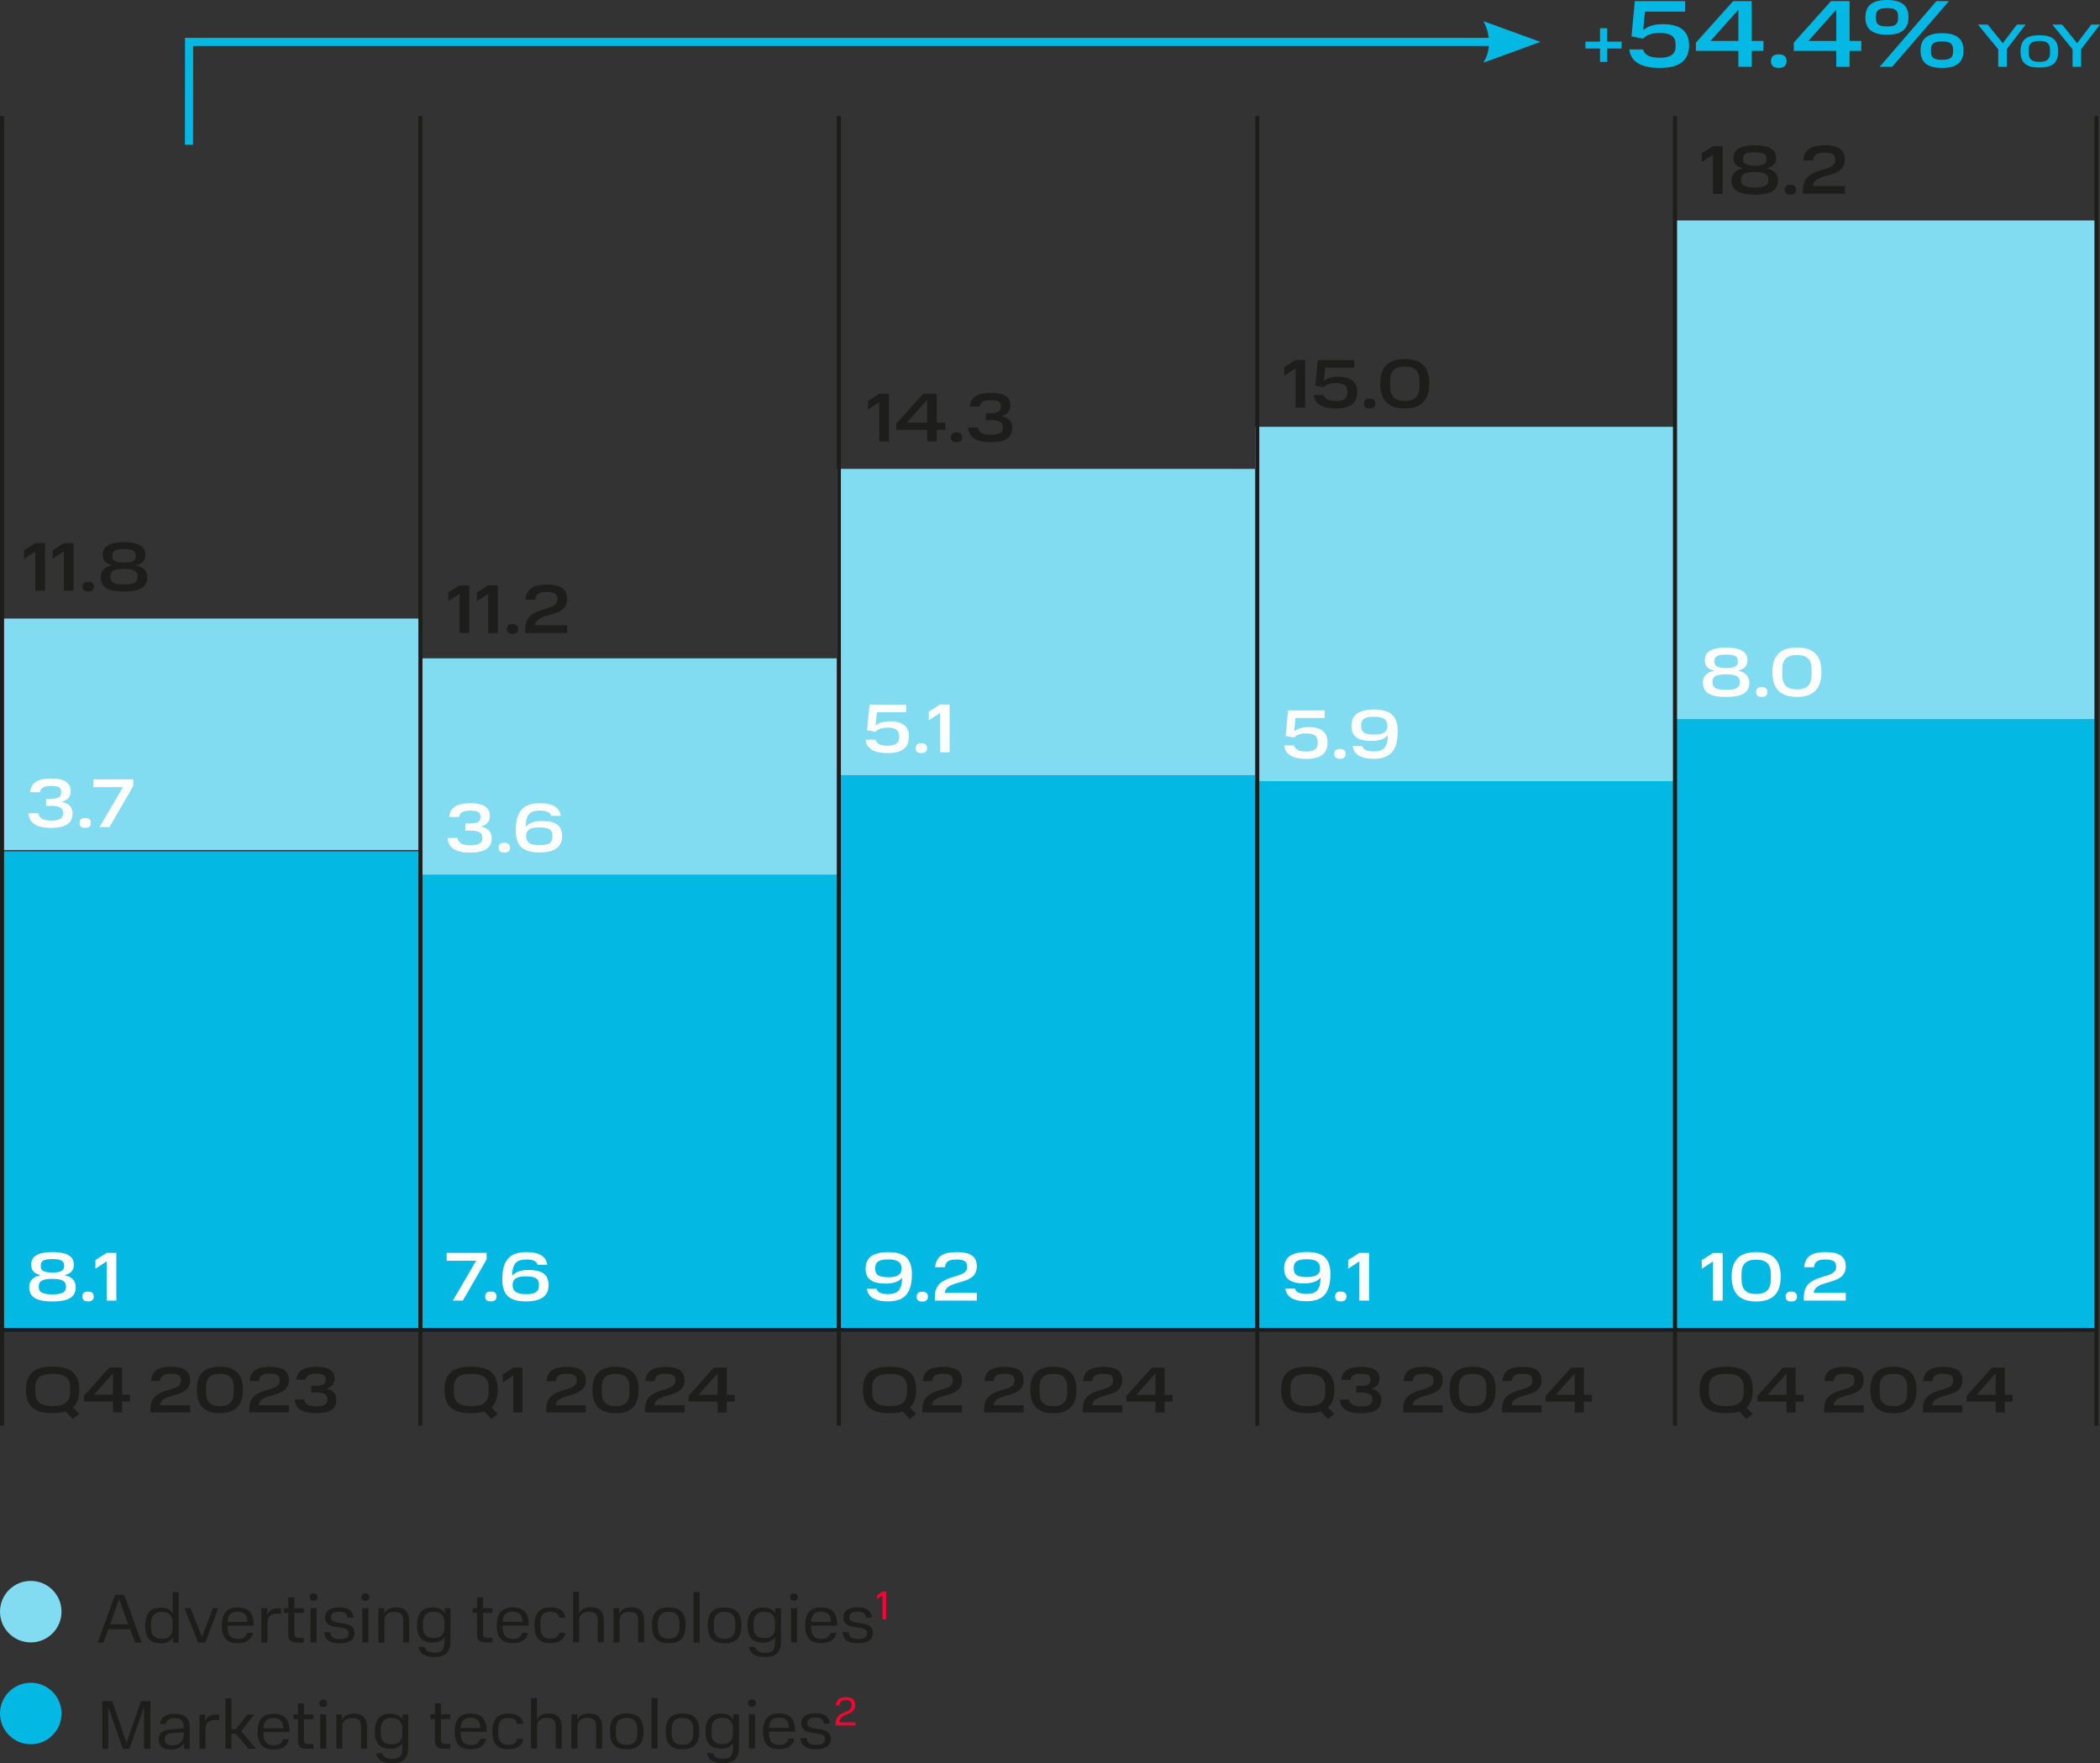 <?xml version="1.0" encoding="UTF-8"?>
<svg id="_Слой_1" data-name="Слой 1" xmlns="http://www.w3.org/2000/svg" xmlns:xlink="http://www.w3.org/1999/xlink" viewBox="0 0 258.13 216.73">
  <rect x="0" y="0" width="258.13" height="216.73" fill="#333333" stroke="none"/>
  <defs>
    <style>
      .cls-1 {
        fill: #81dcf1;
      }

      .cls-2 {
        clip-path: url(#clippath-11);
      }

      .cls-3 {
        fill: #fff;
      }

      .cls-4 {
        fill: #ff0032;
      }

      .cls-5 {
        clip-path: url(#clippath-2);
      }

      .cls-6 {
        stroke: #03b8e3;
      }

      .cls-6, .cls-7, .cls-8 {
        fill: none;
      }

      .cls-9 {
        clip-path: url(#clippath-6);
      }

      .cls-10 {
        clip-path: url(#clippath-7);
      }

      .cls-11 {
        clip-path: url(#clippath-1);
      }

      .cls-12 {
        clip-path: url(#clippath-4);
      }

      .cls-7 {
        stroke: #1d1d1b;
        stroke-width: .5px;
      }

      .cls-13 {
        clip-path: url(#clippath-9);
      }

      .cls-14 {
        clip-path: url(#clippath);
      }

      .cls-15 {
        clip-path: url(#clippath-3);
      }

      .cls-16 {
        fill: #03b8e3;
      }

      .cls-17 {
        clip-path: url(#clippath-8);
      }

      .cls-18 {
        clip-path: url(#clippath-5);
      }

      .cls-19 {
        clip-path: url(#clippath-10);
      }

      .cls-20 {
        fill: #1d1d1b;
      }
    </style>
    <clipPath id="clippath">
      <rect class="cls-8" width="258.13" height="216.73"/>
    </clipPath>
    <clipPath id="clippath-1">
      <rect class="cls-8" width="258.13" height="216.73"/>
    </clipPath>
    <clipPath id="clippath-2">
      <rect class="cls-8" width="258.13" height="216.73"/>
    </clipPath>
    <clipPath id="clippath-3">
      <rect class="cls-8" width="258.13" height="216.73"/>
    </clipPath>
    <clipPath id="clippath-4">
      <rect class="cls-8" width="258.13" height="216.73"/>
    </clipPath>
    <clipPath id="clippath-5">
      <rect class="cls-8" width="258.13" height="216.73"/>
    </clipPath>
    <clipPath id="clippath-6">
      <rect class="cls-8" width="258.13" height="216.73"/>
    </clipPath>
    <clipPath id="clippath-7">
      <rect class="cls-8" width="258.13" height="216.73"/>
    </clipPath>
    <clipPath id="clippath-8">
      <rect class="cls-8" width="258.13" height="216.73"/>
    </clipPath>
    <clipPath id="clippath-9">
      <rect class="cls-8" width="258.13" height="216.73"/>
    </clipPath>
    <clipPath id="clippath-10">
      <rect class="cls-8" width="258.13" height="216.73"/>
    </clipPath>
    <clipPath id="clippath-11">
      <rect class="cls-8" width="258.13" height="216.73"/>
    </clipPath>
  </defs>
  <rect class="cls-16" y="104.65" width="51.8" height="59.11"/>
  <g class="cls-14">
    <path class="cls-20" d="m36.23,172.03c.1,1.17.95,1.7,2.62,1.7s2.5-.51,2.5-1.69c0-.75-.47-1.16-1.24-1.33.66-.18,1.02-.59,1.02-1.24,0-1.04-.84-1.45-2.28-1.45s-2.31.45-2.43,1.59h1.14c.11-.57.54-.74,1.3-.74s1.16.16,1.16.64v.19c0,.46-.39.66-1.16.66h-.59v.82h.62c.86,0,1.35.22,1.35.74v.19c0,.51-.4.77-1.39.77-.91,0-1.38-.26-1.47-.84h-1.15Zm-5.58,1.15v.45h4.85v-.89h-3.69c.15-1.66,3.69-.73,3.69-3.07,0-1.22-.86-1.65-2.33-1.65s-2.38.43-2.48,1.75h1.13c.09-.69.48-.9,1.34-.9.75,0,1.22.18,1.22.72v.17c0,1.54-3.73.54-3.73,3.42m-6.46-2.34c0,2.07,1.07,2.88,2.84,2.88s2.83-.81,2.83-2.88-1.07-2.83-2.83-2.83-2.84.77-2.84,2.83m4.54.28c0,1.2-.53,1.74-1.7,1.73-1.18,0-1.7-.53-1.7-1.73v-.56c0-1.18.54-1.68,1.7-1.68s1.7.51,1.7,1.68v.56Zm-10.22,2.06v.45h4.86v-.89h-3.69c.15-1.66,3.69-.73,3.69-3.07,0-1.22-.86-1.65-2.34-1.65s-2.38.43-2.48,1.75h1.13c.09-.69.48-.9,1.34-.9.75,0,1.22.18,1.22.72v.17c0,1.54-3.73.54-3.73,3.42m-6.96-1.73l2.34-2.62v2.62h-2.34Zm-1.23.14v.7h3.57v1.34h1.12v-1.34h.98v-.84h-.98v-3.34h-1.57l-3.12,3.48Zm-1.7-.45c0,1.24-.72,1.71-2.14,1.71s-2.14-.48-2.14-1.71v-.57c0-1.22.71-1.69,2.14-1.69s2.14.47,2.14,1.69v.57Zm-5.42-.3c0,2.13,1.13,2.88,3.27,2.88.62,0,1.16-.06,1.61-.21l.88.92.78-.62-.77-.8c.5-.46.77-1.16.77-2.18,0-2.1-1.14-2.83-3.27-2.83s-3.27.74-3.27,2.83"/>
  </g>
  <rect class="cls-16" x="51.43" y="107.38" width="51.8" height="56.38"/>
  <g class="cls-11">
    <path class="cls-20" d="m85.87,171.46l2.34-2.62v2.62h-2.34Zm-1.23.14v.7h3.57v1.34h1.12v-1.34h.98v-.84h-.98v-3.34h-1.57l-3.12,3.48Zm-5.36,1.59v.45h4.86v-.89h-3.69c.15-1.66,3.69-.73,3.69-3.07,0-1.22-.86-1.65-2.33-1.65s-2.38.43-2.48,1.75h1.13c.09-.69.48-.9,1.34-.9.75,0,1.22.18,1.22.72v.17c0,1.54-3.73.54-3.73,3.42m-6.46-2.34c0,2.07,1.07,2.88,2.84,2.88s2.83-.81,2.83-2.88-1.07-2.83-2.83-2.83-2.84.77-2.84,2.83m4.54.28c0,1.2-.53,1.74-1.7,1.73-1.18,0-1.7-.53-1.7-1.73v-.56c0-1.18.54-1.68,1.7-1.68s1.7.51,1.7,1.68v.56Zm-10.22,2.06v.45h4.85v-.89h-3.69c.15-1.66,3.69-.73,3.69-3.07,0-1.22-.85-1.65-2.33-1.65s-2.38.43-2.48,1.75h1.13c.09-.69.48-.9,1.34-.9.75,0,1.22.18,1.22.72v.17c0,1.54-3.73.54-3.73,3.42m-5.35-4.24v1l1.3-.85v4.54h1.12v-5.52h-1.12l-1.3.83Zm-1.74,2.2c0,1.24-.72,1.71-2.14,1.71s-2.14-.48-2.14-1.71v-.57c0-1.22.71-1.69,2.14-1.69s2.14.47,2.14,1.69v.57Zm-5.42-.3c0,2.13,1.13,2.88,3.27,2.88.62,0,1.16-.06,1.61-.21l.88.92.78-.62-.77-.8c.5-.46.77-1.16.77-2.18,0-2.1-1.14-2.83-3.27-2.83s-3.27.74-3.27,2.83"/>
  </g>
  <rect class="cls-16" x="102.86" y="95.31" width="51.8" height="68.45"/>
  <g class="cls-5">
    <path class="cls-20" d="m139.69,171.46l2.34-2.62v2.62h-2.34Zm-1.23.14v.7h3.57v1.34h1.12v-1.34h.98v-.84h-.98v-3.34h-1.57l-3.12,3.48Zm-5.36,1.59v.45h4.85v-.89h-3.69c.15-1.66,3.69-.73,3.69-3.07,0-1.22-.85-1.65-2.33-1.65s-2.38.43-2.48,1.75h1.13c.09-.69.48-.9,1.34-.9.75,0,1.22.18,1.22.72v.17c0,1.54-3.73.54-3.73,3.42m-6.46-2.34c0,2.07,1.07,2.88,2.84,2.88s2.83-.81,2.83-2.88-1.07-2.83-2.83-2.83-2.84.77-2.84,2.83m4.54.28c0,1.2-.53,1.74-1.7,1.73-1.18,0-1.7-.53-1.7-1.73v-.56c0-1.18.54-1.68,1.7-1.68s1.7.51,1.7,1.68v.56Zm-10.22,2.06v.45h4.86v-.89h-3.69c.15-1.66,3.69-.73,3.69-3.07,0-1.22-.85-1.65-2.33-1.65s-2.38.43-2.48,1.75h1.13c.09-.69.48-.9,1.34-.9.75,0,1.22.18,1.22.72v.17c0,1.54-3.73.54-3.73,3.42m-7.58,0v.45h4.86v-.89h-3.69c.15-1.66,3.69-.73,3.69-3.07,0-1.22-.86-1.65-2.34-1.65s-2.38.43-2.48,1.75h1.13c.09-.69.48-.9,1.34-.9.75,0,1.22.18,1.22.72v.17c0,1.54-3.73.54-3.73,3.42m-1.9-2.04c0,1.24-.72,1.71-2.14,1.71s-2.14-.48-2.14-1.71v-.57c0-1.22.71-1.69,2.14-1.69s2.14.47,2.14,1.69v.57Zm-5.42-.3c0,2.13,1.13,2.88,3.27,2.88.62,0,1.16-.06,1.61-.21l.88.92.78-.62-.77-.8c.5-.46.77-1.16.77-2.18,0-2.1-1.14-2.83-3.27-2.83s-3.27.74-3.27,2.83"/>
  </g>
  <rect class="cls-16" x="154.29" y="96.02" width="51.8" height="67.73"/>
  <g class="cls-15">
    <path class="cls-20" d="m191.23,171.46l2.34-2.62v2.62h-2.34Zm-1.23.14v.7h3.57v1.34h1.12v-1.34h.98v-.84h-.98v-3.34h-1.57l-3.12,3.48Zm-5.36,1.59v.45h4.85v-.89h-3.69c.15-1.66,3.69-.73,3.69-3.07,0-1.22-.86-1.65-2.34-1.65s-2.38.43-2.48,1.75h1.13c.09-.69.48-.9,1.34-.9.75,0,1.22.18,1.22.72v.17c0,1.54-3.73.54-3.73,3.42m-6.46-2.34c0,2.07,1.07,2.88,2.84,2.88s2.83-.81,2.83-2.88-1.07-2.83-2.83-2.83-2.84.77-2.84,2.83m4.54.28c0,1.2-.53,1.74-1.7,1.73-1.18,0-1.7-.53-1.7-1.73v-.56c0-1.18.54-1.68,1.7-1.68s1.7.51,1.7,1.68v.56Zm-10.22,2.06v.45h4.85v-.89h-3.7c.15-1.66,3.7-.73,3.7-3.07,0-1.22-.85-1.65-2.34-1.65s-2.38.43-2.48,1.75h1.13c.09-.69.48-.9,1.34-.9.75,0,1.22.18,1.22.72v.17c0,1.54-3.73.54-3.73,3.42m-7.8-1.15c.1,1.17.95,1.7,2.61,1.7s2.5-.51,2.5-1.69c0-.75-.47-1.16-1.24-1.33.66-.18,1.02-.59,1.02-1.24,0-1.04-.84-1.45-2.28-1.45s-2.31.45-2.43,1.59h1.14c.11-.57.54-.74,1.3-.74s1.16.16,1.16.64v.19c0,.46-.38.66-1.16.66h-.59v.82h.62c.86,0,1.35.22,1.35.74v.19c0,.51-.4.77-1.38.77-.91,0-1.38-.26-1.47-.84h-1.15Zm-1.78-.89c0,1.24-.72,1.71-2.14,1.71s-2.14-.48-2.14-1.71v-.57c0-1.22.71-1.69,2.14-1.69s2.14.47,2.14,1.69v.57Zm-5.42-.3c0,2.13,1.13,2.88,3.27,2.88.62,0,1.16-.06,1.61-.21l.88.92.78-.62-.77-.8c.5-.46.77-1.16.77-2.18,0-2.1-1.14-2.83-3.27-2.83s-3.27.74-3.27,2.83"/>
  </g>
  <rect class="cls-16" x="205.72" y="88.4" width="51.8" height="75.35"/>
  <g class="cls-12">
    <path class="cls-20" d="m242.96,171.46l2.34-2.62v2.62h-2.34Zm-1.23.14v.7h3.57v1.34h1.12v-1.34h.98v-.84h-.98v-3.34h-1.57l-3.12,3.48Zm-5.36,1.59v.45h4.85v-.89h-3.7c.15-1.66,3.7-.73,3.7-3.07,0-1.22-.86-1.65-2.34-1.65s-2.38.43-2.48,1.75h1.13c.09-.69.48-.9,1.34-.9.75,0,1.22.18,1.22.72v.17c0,1.54-3.73.54-3.73,3.42m-6.46-2.34c0,2.07,1.07,2.88,2.84,2.88s2.83-.81,2.83-2.88-1.07-2.83-2.83-2.83-2.84.77-2.84,2.83m4.54.28c0,1.2-.53,1.74-1.7,1.73-1.18,0-1.7-.53-1.7-1.73v-.56c0-1.18.54-1.68,1.7-1.68s1.7.51,1.7,1.68v.56Zm-10.22,2.06v.45h4.86v-.89h-3.7c.15-1.66,3.7-.73,3.7-3.07,0-1.22-.86-1.65-2.34-1.65s-2.38.43-2.48,1.75h1.13c.09-.69.48-.9,1.34-.9.75,0,1.22.18,1.22.72v.17c0,1.54-3.73.54-3.73,3.42m-6.96-1.73l2.34-2.62v2.62h-2.34Zm-1.23.14v.7h3.57v1.34h1.12v-1.34h.98v-.84h-.98v-3.34h-1.57l-3.12,3.48Zm-1.7-.45c0,1.24-.72,1.71-2.14,1.71s-2.14-.48-2.14-1.71v-.57c0-1.22.71-1.69,2.14-1.69s2.14.47,2.14,1.69v.57Zm-5.42-.3c0,2.13,1.13,2.88,3.27,2.88.62,0,1.16-.06,1.61-.21l.88.92.78-.62-.77-.8c.5-.46.77-1.16.77-2.18,0-2.1-1.14-2.83-3.27-2.83s-3.27.74-3.27,2.83"/>
    <line class="cls-7" y1="163.5" x2="257.55" y2="163.5"/>
  </g>
  <rect class="cls-1" y="76.04" width="51.8" height="28.46"/>
  <rect class="cls-1" x="51.43" y="80.93" width="51.8" height="26.59"/>
  <rect class="cls-1" x="102.86" y="57.64" width="51.8" height="37.66"/>
  <rect class="cls-1" x="154.29" y="52.47" width="51.8" height="43.56"/>
  <rect class="cls-1" x="205.72" y="27.1" width="51.8" height="61.31"/>
  <g class="cls-18">
    <line class="cls-7" x1=".25" y1="175.26" x2=".25" y2="14.26"/>
    <path class="cls-20" d="m16.68,68.43c0,.48-.38.73-1.43.73s-1.44-.25-1.44-.73v-.16c0-.54.37-.76,1.44-.76s1.43.23,1.43.76v.16Zm.23,2.57c0,.61-.55.85-1.67.85s-1.67-.25-1.67-.85v-.2c0-.62.54-.87,1.67-.87s1.67.26,1.67.88v.19Zm-4.52-.03c0,1.27,1,1.75,2.85,1.75s2.86-.48,2.86-1.75c0-.81-.5-1.31-1.41-1.49.84-.16,1.18-.63,1.18-1.29,0-1.16-1.1-1.54-2.63-1.54s-2.62.38-2.62,1.54c0,.66.35,1.13,1.19,1.29-.93.18-1.43.68-1.43,1.49m-2.22,1.15c0,.42.24.6.69.6s.7-.19.7-.6-.24-.61-.7-.61-.69.19-.69.61m-3.69-4.48v1.06l1.38-.9v4.82h1.19v-5.86h-1.19l-1.38.88Zm-3.51,0v1.06l1.38-.9v4.82h1.19v-5.86h-1.19l-1.38.88Z"/>
  </g>
  <line class="cls-7" x1="51.68" y1="175.26" x2="51.68" y2="14.26"/>
  <g class="cls-9">
    <path class="cls-20" d="m64.55,77.34v.48h5.16v-.95h-3.93c.16-1.76,3.93-.77,3.93-3.26,0-1.29-.91-1.75-2.48-1.75s-2.53.46-2.64,1.86h1.2c.09-.73.51-.95,1.43-.95.8,0,1.29.19,1.29.76v.18c0,1.64-3.96.58-3.96,3.64m-2.24-.03c0,.42.24.6.69.6s.7-.19.7-.6-.24-.61-.7-.61-.69.19-.69.61m-3.69-4.48v1.06l1.38-.9v4.82h1.19v-5.86h-1.19l-1.38.88Zm-3.51,0v1.06l1.38-.9v4.82h1.19v-5.86h-1.19l-1.38.88Z"/>
  </g>
  <line class="cls-7" x1="103.11" y1="175.26" x2="103.11" y2="14.26"/>
  <g class="cls-10">
    <path class="cls-20" d="m119,52.56c.1,1.24,1.01,1.8,2.78,1.8s2.65-.54,2.65-1.79c0-.8-.5-1.23-1.32-1.41.71-.19,1.09-.63,1.09-1.32,0-1.1-.89-1.55-2.42-1.55s-2.46.48-2.58,1.69h1.21c.12-.6.58-.78,1.39-.78s1.23.17,1.23.68v.2c0,.49-.41.7-1.23.7h-.63v.87h.65c.92,0,1.44.24,1.44.78v.2c0,.54-.43.82-1.47.82-.97,0-1.46-.27-1.57-.89h-1.22Zm-2.12,1.2c0,.42.24.6.69.6s.7-.19.7-.6-.24-.61-.7-.61-.69.19-.69.61m-5.4-1.81l2.48-2.78v2.78h-2.48Zm-1.31.14v.75h3.79v1.42h1.19v-1.42h1.04v-.89h-1.04v-3.55h-1.67l-3.32,3.7Zm-3.47-2.81v1.06l1.38-.9v4.82h1.19v-5.86h-1.19l-1.38.88Z"/>
  </g>
  <line class="cls-7" x1="154.54" y1="175.26" x2="154.54" y2="14.26"/>
  <g class="cls-17">
    <path class="cls-20" d="m169.66,47.15c0,2.2,1.14,3.06,3.02,3.06s3.01-.86,3.01-3.06-1.14-3.01-3.01-3.01-3.02.82-3.02,3.01m4.82.3c0,1.28-.56,1.85-1.8,1.84-1.25,0-1.81-.56-1.81-1.84v-.6c0-1.26.57-1.79,1.81-1.79s1.8.54,1.8,1.79v.6Zm-6.82,2.16c0,.42.24.6.69.6s.7-.19.7-.6-.24-.61-.7-.61-.69.19-.69.61m-6.17-1.05c.13,1.12,1.06,1.66,2.73,1.66,1.77,0,2.61-.68,2.61-2.02,0-1.25-.76-1.89-2.37-1.89-.78,0-1.39.22-1.73.54l.16-1.66h3.59v-.93h-4.5l-.3,3.14,1.03.2c.34-.36.85-.51,1.51-.51.9,0,1.4.3,1.4.98v.24c0,.71-.5.99-1.41.99-.86,0-1.35-.22-1.5-.74h-1.23Zm-3.63-3.43v1.06l1.38-.9v4.82h1.19v-5.86h-1.19l-1.38.88Z"/>
  </g>
  <line class="cls-7" x1="205.89" y1="175.26" x2="205.89" y2="14.26"/>
  <line class="cls-7" x1="257.7" y1="175.26" x2="257.7" y2="14.26"/>
  <g class="cls-13">
    <path class="cls-20" d="m221.61,23.34v.48h5.16v-.95h-3.93c.16-1.76,3.93-.77,3.93-3.26,0-1.29-.91-1.75-2.48-1.75s-2.53.46-2.63,1.86h1.2c.09-.73.51-.95,1.43-.95.8,0,1.29.19,1.29.76v.18c0,1.64-3.96.58-3.96,3.64m-2.24-.03c0,.42.24.6.69.6s.7-.19.7-.6-.24-.61-.7-.61-.69.19-.69.61m-2.25-3.68c0,.48-.38.73-1.43.73s-1.44-.25-1.44-.73v-.16c0-.54.37-.76,1.44-.76s1.43.23,1.43.76v.16Zm.23,2.57c0,.61-.55.85-1.67.85s-1.67-.25-1.67-.85v-.2c0-.62.54-.87,1.67-.87s1.67.26,1.67.88v.19Zm-4.52-.03c0,1.27,1,1.75,2.85,1.75s2.86-.48,2.86-1.75c0-.81-.5-1.31-1.41-1.49.84-.16,1.18-.63,1.18-1.29,0-1.16-1.1-1.54-2.63-1.54s-2.62.38-2.62,1.54c0,.66.35,1.13,1.19,1.29-.93.18-1.43.68-1.43,1.49m-3.65-3.33v1.06l1.38-.9v4.82h1.19v-5.86h-1.19l-1.38.88Z"/>
    <path class="cls-3" d="m11.48,96.77h3.63l-2.87,4.9h1.22l2.92-5.05v-.81h-4.91v.97Zm-1.7,4.4c0,.42.24.6.69.6s.7-.19.7-.6-.24-.61-.7-.61-.69.19-.69.61m-6.29-1.2c.1,1.24,1.01,1.8,2.78,1.8s2.65-.54,2.65-1.79c0-.8-.5-1.23-1.32-1.41.7-.2,1.09-.63,1.09-1.32,0-1.11-.89-1.55-2.42-1.55s-2.46.48-2.58,1.69h1.21c.12-.6.58-.78,1.39-.78s1.23.17,1.23.68v.2c0,.48-.41.7-1.23.7h-.63v.87h.65c.92,0,1.44.24,1.44.78v.21c0,.54-.42.82-1.47.82-.97,0-1.46-.27-1.56-.89h-1.22Z"/>
    <path class="cls-3" d="m67.9,102.92c0,.69-.49.98-1.59.98-1.18,0-1.64-.36-1.64-1.13s.54-1.06,1.64-1.06,1.59.27,1.59.97v.24Zm-4.5-.86c0,1.98.92,2.73,2.91,2.73,1.84,0,2.78-.64,2.78-2.01s-.88-1.85-2.47-1.85c-.95,0-1.64.25-2.01.72.03-1.58.59-2.01,1.73-2.01.89,0,1.28.22,1.41.65h1.18c-.1-.95-.93-1.55-2.56-1.55-1.85,0-2.97.77-2.97,3.34m-2.1,2.13c0,.42.24.6.69.6s.7-.19.7-.6-.24-.61-.7-.61-.69.19-.69.61m-6.29-1.2c.1,1.24,1.01,1.8,2.78,1.8s2.65-.54,2.65-1.79c0-.8-.5-1.23-1.32-1.41.7-.2,1.09-.63,1.09-1.32,0-1.11-.89-1.55-2.42-1.55s-2.46.48-2.58,1.69h1.22c.12-.6.58-.78,1.39-.78s1.23.17,1.23.68v.2c0,.48-.41.7-1.23.7h-.63v.87h.65c.92,0,1.44.24,1.44.78v.21c0,.54-.43.82-1.47.82-.97,0-1.46-.27-1.56-.89h-1.22Z"/>
    <path class="cls-3" d="m114.16,87.49v1.06l1.38-.9v4.82h1.19v-5.86h-1.19l-1.38.88Zm-1.6,4.48c0,.42.24.6.69.6s.7-.19.7-.6-.24-.61-.7-.61-.69.19-.69.61m-6.17-1.05c.13,1.12,1.06,1.66,2.73,1.66,1.77,0,2.61-.68,2.61-2.02,0-1.25-.76-1.89-2.37-1.89-.78,0-1.39.22-1.73.54l.16-1.66h3.59v-.93h-4.5l-.3,3.14,1.03.2c.34-.36.85-.51,1.51-.51.9,0,1.4.3,1.4.98v.24c0,.71-.5,1-1.41,1-.86,0-1.35-.22-1.5-.74h-1.23Z"/>
    <path class="cls-3" d="m167.31,89.09c0-.69.49-.98,1.59-.98,1.18,0,1.64.36,1.64,1.13s-.54,1.06-1.64,1.06-1.59-.27-1.59-.97v-.24Zm4.5.86c0-1.98-.92-2.73-2.91-2.73-1.84,0-2.78.64-2.78,2.01s.88,1.85,2.47,1.85c.95,0,1.64-.25,2.01-.72-.03,1.58-.59,2.01-1.74,2.01-.88,0-1.28-.22-1.41-.65h-1.18c.1.95.93,1.56,2.56,1.56,1.85,0,2.97-.77,2.97-3.34m-7.79,2.74c0,.42.24.6.69.6s.7-.19.7-.6-.24-.61-.7-.61-.69.19-.69.61m-6.17-1.05c.13,1.12,1.06,1.66,2.73,1.66,1.77,0,2.61-.68,2.61-2.02,0-1.25-.76-1.89-2.37-1.89-.78,0-1.39.22-1.73.54l.16-1.66h3.59v-.93h-4.5l-.3,3.14,1.03.2c.34-.36.85-.51,1.51-.51.9,0,1.4.3,1.4.98v.24c0,.71-.5,1-1.41,1-.86,0-1.35-.22-1.5-.74h-1.23Z"/>
    <path class="cls-3" d="m217.86,82.61c0,2.2,1.14,3.06,3.02,3.06s3.01-.86,3.01-3.06-1.14-3.01-3.01-3.01-3.02.82-3.02,3.01m4.82.3c0,1.27-.56,1.85-1.8,1.84-1.25,0-1.81-.56-1.81-1.84v-.6c0-1.26.57-1.79,1.81-1.79s1.8.54,1.8,1.79v.6Zm-6.82,2.16c0,.42.24.6.69.6s.7-.19.7-.6-.24-.61-.7-.61-.69.19-.69.61m-2.25-3.68c0,.48-.38.73-1.43.73s-1.44-.25-1.44-.73v-.16c0-.54.37-.76,1.44-.76s1.43.23,1.43.76v.16Zm.23,2.57c0,.61-.55.85-1.67.85s-1.67-.25-1.67-.85v-.2c0-.62.54-.87,1.67-.87s1.67.26,1.67.88v.19Zm-4.52-.03c0,1.27,1,1.75,2.85,1.75s2.86-.48,2.86-1.75c0-.81-.5-1.31-1.41-1.49.84-.16,1.18-.63,1.18-1.29,0-1.16-1.1-1.54-2.63-1.54s-2.62.38-2.62,1.54c0,.66.35,1.13,1.19,1.29-.93.18-1.43.68-1.43,1.49"/>
    <path class="cls-3" d="m11.73,154.9v1.06l1.38-.9v4.82h1.19v-5.86h-1.19l-1.38.88Zm-1.6,4.48c0,.42.24.6.69.6s.7-.19.7-.6-.24-.61-.7-.61-.69.19-.69.61m-2.25-3.68c0,.48-.38.73-1.43.73s-1.44-.25-1.44-.73v-.16c0-.54.37-.76,1.44-.76s1.43.23,1.43.76v.16Zm.23,2.57c0,.61-.55.85-1.67.85s-1.67-.25-1.67-.85v-.19c0-.62.54-.87,1.67-.87s1.67.26,1.67.88v.19Zm-4.52-.03c0,1.27,1,1.75,2.86,1.75s2.86-.48,2.86-1.75c0-.81-.5-1.31-1.41-1.49.84-.16,1.18-.63,1.18-1.29,0-1.16-1.1-1.54-2.63-1.54s-2.62.38-2.62,1.54c0,.66.35,1.13,1.19,1.29-.93.18-1.43.68-1.43,1.49"/>
    <path class="cls-3" d="m66.24,158.11c0,.69-.49.98-1.59.98-1.18,0-1.64-.36-1.64-1.13s.53-1.06,1.64-1.06,1.59.27,1.59.97v.24Zm-4.5-.86c0,1.98.92,2.73,2.91,2.73,1.84,0,2.78-.65,2.78-2.01s-.88-1.85-2.47-1.85c-.95,0-1.64.25-2.01.72.03-1.58.59-2.01,1.73-2.01.88,0,1.28.22,1.41.65h1.18c-.1-.95-.92-1.56-2.56-1.56-1.84,0-2.97.77-2.97,3.34m-2.1,2.12c0,.42.24.6.69.6s.7-.19.7-.6-.24-.61-.7-.61-.69.19-.69.61m-4.74-4.4h3.63l-2.86,4.9h1.22l2.92-5.05v-.81h-4.91v.97Z"/>
    <path class="cls-3" d="m114.91,159.4v.48h5.16v-.95h-3.93c.16-1.76,3.93-.77,3.93-3.26,0-1.29-.91-1.75-2.48-1.75s-2.53.46-2.64,1.86h1.2c.09-.73.51-.95,1.43-.95.8,0,1.29.19,1.29.77v.18c0,1.64-3.96.58-3.96,3.64m-2.24-.02c0,.42.24.6.69.6s.7-.19.7-.6-.24-.61-.7-.61-.69.19-.69.61m-5.08-3.6c0-.69.48-.98,1.59-.98,1.18,0,1.64.36,1.64,1.13s-.54,1.06-1.64,1.06-1.59-.27-1.59-.97v-.24Zm4.5.86c0-1.98-.92-2.73-2.91-2.73-1.84,0-2.78.65-2.78,2.01s.88,1.85,2.47,1.85c.95,0,1.64-.25,2.02-.72-.03,1.58-.59,2.01-1.74,2.01-.88,0-1.27-.22-1.41-.65h-1.18c.1.95.93,1.55,2.56,1.55,1.85,0,2.97-.77,2.97-3.34"/>
    <path class="cls-3" d="m165.71,154.9v1.06l1.38-.9v4.82h1.19v-5.86h-1.19l-1.38.88Zm-1.6,4.48c0,.42.24.6.69.6s.7-.19.7-.6-.24-.61-.7-.61-.69.19-.69.61m-5.08-3.6c0-.69.49-.98,1.59-.98,1.18,0,1.64.36,1.64,1.13s-.54,1.06-1.64,1.06-1.59-.27-1.59-.97v-.24Zm4.5.86c0-1.98-.92-2.73-2.91-2.73-1.84,0-2.78.65-2.78,2.01s.88,1.85,2.47,1.85c.95,0,1.64-.25,2.02-.72-.03,1.58-.59,2.01-1.74,2.01-.88,0-1.27-.22-1.41-.65h-1.18c.1.95.93,1.55,2.56,1.55,1.85,0,2.97-.77,2.97-3.34"/>
    <path class="cls-3" d="m221.72,159.4v.48h5.16v-.95h-3.93c.16-1.76,3.93-.77,3.93-3.26,0-1.29-.91-1.75-2.48-1.75s-2.53.46-2.63,1.86h1.2c.09-.73.51-.95,1.43-.95.8,0,1.29.19,1.29.77v.18c0,1.64-3.96.58-3.96,3.64m-2.24-.03c0,.42.24.6.69.6s.7-.19.7-.6-.24-.61-.7-.61-.69.19-.69.61m-6.64-2.46c0,2.2,1.14,3.06,3.02,3.06s3.01-.86,3.01-3.06-1.14-3.01-3.01-3.01-3.02.82-3.02,3.01m4.82.3c0,1.28-.56,1.84-1.8,1.84-1.25,0-1.81-.56-1.81-1.84v-.6c0-1.26.57-1.78,1.81-1.78s1.8.54,1.8,1.78v.6Zm-8.49-2.32v1.06l1.38-.9v4.82h1.19v-5.86h-1.19l-1.38.88Z"/>
    <path class="cls-16" d="m254.76,6.05v2.16h1.05v-2.16l2.32-3.03h-1.07l-1.74,2.29-1.85-2.29h-1.2l2.48,3.03Zm-6.4.27c0,1.5.81,1.98,2.32,1.98s2.31-.48,2.31-1.98-.8-1.99-2.31-1.99-2.32.5-2.32,1.99m3.62.22c0,.78-.44,1.07-1.3,1.07s-1.31-.29-1.31-1.06v-.47c0-.78.44-1.05,1.31-1.05s1.3.28,1.3,1.05v.46Zm-6.36-.49v2.16h1.05v-2.16l2.32-3.03h-1.07l-1.74,2.29-1.85-2.29h-1.2l2.48,3.03Zm-9.55.16c0,1.49.89,2.14,2.64,2.14s2.64-.65,2.64-2.14-.89-2.13-2.64-2.13-2.64.66-2.64,2.13h0Zm1.95-6.07l-6.97,8.07h1.54L239.56.14h-1.54Zm-8.73,1.98c0,1.49.89,2.15,2.65,2.15s2.65-.67,2.65-2.15S233.7,0,231.95,0s-2.65.64-2.65,2.12m10.77,4.22c0,.81-.43,1.01-1.36,1.01s-1.36-.21-1.36-1.02v-.21c0-.81.42-1.02,1.36-1.02s1.36.21,1.36,1.02v.22Zm-6.76-4.1c0,.81-.43,1.01-1.36,1.01s-1.37-.21-1.37-1.02v-.21c0-.81.43-1.02,1.37-1.02s1.36.21,1.36,1.02v.22Zm-11.02,2.79l3.42-3.83v3.83h-3.42Zm-1.8.2v1.03h5.22v1.95h1.64v-1.95h1.44v-1.23h-1.44V.14h-2.29l-4.56,5.09Zm-2.8,2.29c0,.57.33.83.95.83s.96-.26.96-.83-.33-.84-.96-.84-.95.26-.95.84m-7.43-2.49l3.42-3.83v3.83h-3.42Zm-1.8.2v1.03h5.22v1.95h1.64v-1.95h1.44v-1.23h-1.44V.14h-2.29l-4.56,5.09Zm-8.19.84c.18,1.54,1.46,2.28,3.76,2.28,2.43,0,3.59-.93,3.59-2.78,0-1.72-1.05-2.6-3.26-2.6-1.08,0-1.91.3-2.38.74l.22-2.28h4.94V.14h-6.19l-.41,4.33,1.41.28c.47-.49,1.17-.7,2.08-.7,1.24,0,1.93.41,1.93,1.35v.33c0,.97-.69,1.37-1.94,1.37-1.18,0-1.86-.31-2.06-1.02h-1.7Zm-3.6,1.54h.89v-1.65h1.77v-.84h-1.77v-1.65h-.89v1.65h-1.79v.84h1.79v1.65Z"/>
  </g>
  <polyline class="cls-6" points="183.89 5.15 23.24 5.15 23.23 17.8"/>
  <g class="cls-19">
    <path class="cls-16" d="m189.35,5.15l-7.01-2.55s1.55,2.55,0,5.1l7.01-2.55Z"/>
    <path class="cls-4" d="m102.71,211.92v.19h2.44v-.38h-1.97c.05-1.27,1.95-.7,1.95-2.15,0-.69-.45-.95-1.15-.95s-1.2.28-1.24,1.02h.46c.03-.49.27-.65.78-.65.44,0,.69.16.69.52v.16c0,1.07-1.96.5-1.96,2.25"/>
    <path class="cls-20" d="m98.39,213.66c.05.93.71,1.37,1.9,1.37,1.11,0,1.83-.37,1.83-1.27,0-1.79-2.89-.74-2.89-1.93,0-.49.36-.69,1-.69.58,0,.98.15,1.02.73h.74c-.04-.88-.71-1.26-1.75-1.26-1.11,0-1.74.42-1.74,1.22,0,1.84,2.91.72,2.91,1.95,0,.52-.37.72-1.11.72-.7,0-1.11-.2-1.16-.84h-.75Zm-2.64-2.51c.78,0,1.18.35,1.22,1.25h-2.44c.03-.89.46-1.25,1.22-1.25m-1.96,1.68c0,1.57.69,2.19,1.96,2.19,1.1,0,1.73-.44,1.9-1.28h-.73c-.11.49-.48.76-1.17.76-.79,0-1.22-.45-1.22-1.39v-.24h3.19v-.21c0-1.42-.7-2.03-1.96-2.03s-1.96.63-1.96,2.21m-1.74,2.1h.74v-4.22h-.74v4.22Zm-.11-5.58c0,.3.17.45.48.45s.48-.15.48-.45-.17-.45-.48-.45-.48.15-.48.45m-1.85,3.79c-.02.9-.51,1.26-1.32,1.26s-1.32-.37-1.32-1.31v-.54c0-.99.5-1.39,1.32-1.39s1.32.4,1.32,1.36v.61Zm-3.38-.31c0,1.53.72,2.12,1.93,2.12.65,0,1.16-.21,1.45-.69v.52c0,1.04-.31,1.42-1.24,1.42-.65,0-1.07-.18-1.22-.71h-.76c.14.82.8,1.25,1.98,1.25,1.41,0,1.97-.66,1.97-1.97v-4.04h-.7v.65c-.3-.53-.82-.74-1.48-.74-1.23,0-1.93.64-1.93,2.2Zm-4.89,0c0,1.62.74,2.2,2.06,2.2s2.07-.59,2.07-2.2-.73-2.2-2.07-2.2-2.06.59-2.06,2.2m3.38.27c0,.97-.48,1.39-1.32,1.39s-1.32-.42-1.32-1.38v-.57c0-.96.48-1.37,1.32-1.37s1.32.41,1.32,1.37v.56Zm-5.12,1.84h.74v-6.2h-.74v6.2Zm-5.12-2.11c0,1.62.74,2.2,2.06,2.2s2.07-.59,2.07-2.2-.73-2.2-2.07-2.2-2.06.59-2.06,2.2m3.37.27c0,.97-.48,1.39-1.32,1.39s-1.32-.42-1.32-1.38v-.57c0-.96.48-1.37,1.32-1.37s1.32.41,1.32,1.37v.56Zm-5.07,1.84h.74v-2.68c0-1.15-.57-1.63-1.61-1.63-.67,0-1.22.24-1.46.8v-.71h-.7v4.22h.74v-2.64c0-.83.49-1.12,1.22-1.12s1.08.23,1.08,1.12v2.64Zm-4.96,0h.74v-2.68c0-1.15-.57-1.63-1.61-1.63-.65,0-1.18.22-1.44.75v-2.64h-.73v6.2h.74v-2.64c0-.82.49-1.12,1.22-1.12s1.08.23,1.08,1.12v2.64Zm-7.78-2.09c0,1.66.74,2.18,1.94,2.18,1.08,0,1.73-.42,1.86-1.27h-.75c-.1.47-.43.73-1.11.73s-1.21-.34-1.21-1.34v-.62c0-.95.39-1.35,1.21-1.35.61,0,1,.19,1.1.73h.75c-.12-.89-.77-1.27-1.85-1.27-1.32,0-1.94.68-1.94,2.22h0Zm-2.69-1.69c.78,0,1.18.35,1.22,1.25h-2.44c.03-.89.46-1.25,1.23-1.25m-1.96,1.68c0,1.57.69,2.19,1.96,2.19,1.1,0,1.73-.44,1.9-1.28h-.73c-.11.49-.48.76-1.17.76-.79,0-1.23-.45-1.23-1.39v-.24h3.19v-.21c0-1.42-.7-2.03-1.96-2.03s-1.96.63-1.96,2.21m-2.98-1.54h.55v2.62c0,.72.29,1.02,1.07,1.02h.83v-.58h-.65c-.37,0-.51-.16-.51-.52v-2.54h1.16v-.58h-1.16v-1.34h-.74v1.34h-.55v.58Zm-3.46,1.85c-.02.9-.51,1.26-1.32,1.26s-1.32-.37-1.32-1.31v-.54c0-.99.5-1.39,1.32-1.39s1.32.4,1.32,1.36v.61Zm-3.38-.31c0,1.53.72,2.12,1.93,2.12.65,0,1.16-.21,1.45-.69v.52c0,1.04-.31,1.42-1.24,1.42-.66,0-1.07-.18-1.23-.71h-.75c.14.82.8,1.25,1.98,1.25,1.41,0,1.97-.66,1.97-1.97v-4.04h-.7v.65c-.3-.53-.82-.74-1.48-.74-1.23,0-1.93.64-1.93,2.2Zm-1.7,2.11h.74v-2.68c0-1.15-.57-1.63-1.61-1.63-.67,0-1.22.24-1.46.8v-.71h-.7v4.22h.74v-2.64c0-.83.49-1.12,1.22-1.12s1.08.23,1.08,1.12v2.64Zm-5.01,0h.74v-4.22h-.74v4.22Zm-.11-5.58c0,.3.17.45.47.45s.48-.15.48-.45-.17-.45-.48-.45-.47.15-.47.45m-3.17,1.95h.55v2.62c0,.72.29,1.02,1.07,1.02h.83v-.58h-.66c-.36,0-.51-.16-.51-.52v-2.54h1.17v-.58h-1.17v-1.34h-.74v1.34h-.55v.58Zm-2.47-.14c.78,0,1.18.35,1.22,1.25h-2.44c.03-.89.46-1.25,1.23-1.25m-1.95,1.68c0,1.57.69,2.19,1.95,2.19,1.1,0,1.73-.44,1.9-1.28h-.73c-.11.49-.49.76-1.17.76-.79,0-1.23-.45-1.23-1.39v-.24h3.19v-.21c0-1.42-.7-2.03-1.96-2.03s-1.95.63-1.95,2.21m-1.23-2.12l-1.44,1.8h-.55v-3.79h-.74v6.2h.74v-1.84h.57l1.54,1.84h.92l-1.84-2.17,1.63-2.04h-.82Zm-5.92,0v4.22h.74v-2.38c0-.83.39-1.16,1.16-1.16h.53v-.67h-.47c-.61,0-1.05.27-1.25.82v-.82h-.7Zm-3.38,3.78c-.59,0-.88-.23-.88-.67v-.12c0-.48.3-.65.99-.71l1.34-.09v.26c0,.99-.68,1.34-1.45,1.34m-1.62-.7c0,.77.48,1.22,1.45,1.22.77,0,1.34-.29,1.65-.79v.7h.7v-2.64c0-1.17-.6-1.67-1.84-1.67-1.1,0-1.71.41-1.84,1.25h.76c.12-.55.49-.72,1.08-.72.76,0,1.11.32,1.11,1.14v.14l-1.44.09c-1.23.08-1.64.5-1.64,1.27Zm-4.42,1.13h.8l1.81-5.16v5.16h.78v-5.86h-1.16l-1.78,5.11-1.75-5.11h-1.22v5.86h.72v-5.18l1.8,5.18Z"/>
  </g>
  <polygon class="cls-4" points="107.81 196.14 107.81 196.59 108.47 196.09 108.47 199.07 108.92 199.07 108.92 195.65 108.47 195.65 107.81 196.14"/>
  <g class="cls-2">
    <path class="cls-20" d="m103.56,200.63c.05.94.71,1.37,1.9,1.37,1.11,0,1.83-.37,1.83-1.26,0-1.79-2.89-.74-2.89-1.93,0-.49.36-.69,1-.69.58,0,.98.15,1.02.73h.74c-.04-.88-.71-1.26-1.75-1.26-1.11,0-1.74.42-1.74,1.22,0,1.84,2.91.72,2.91,1.95,0,.52-.37.72-1.11.72-.7,0-1.11-.2-1.16-.84h-.75Zm-2.64-2.51c.78,0,1.18.35,1.22,1.25h-2.44c.03-.89.46-1.25,1.22-1.25m-1.96,1.68c0,1.57.69,2.19,1.96,2.19,1.1,0,1.73-.44,1.9-1.28h-.73c-.11.49-.48.76-1.17.76-.79,0-1.22-.45-1.22-1.39v-.24h3.19v-.21c0-1.42-.7-2.03-1.96-2.03s-1.96.63-1.96,2.21m-1.74,2.1h.74v-4.22h-.74v4.22Zm-.11-5.58c0,.3.17.45.47.45s.48-.15.48-.45-.17-.45-.48-.45-.47.15-.47.45m-1.85,3.79c-.03.9-.51,1.26-1.32,1.26s-1.32-.36-1.32-1.31v-.54c0-.99.5-1.39,1.32-1.39s1.32.4,1.32,1.36v.61Zm-3.38-.31c0,1.53.72,2.12,1.93,2.12.65,0,1.16-.21,1.45-.69v.52c0,1.04-.31,1.42-1.24,1.42-.65,0-1.07-.18-1.22-.72h-.76c.14.82.8,1.25,1.98,1.25,1.41,0,1.97-.66,1.97-1.97v-4.04h-.71v.65c-.3-.53-.82-.74-1.48-.74-1.23,0-1.93.65-1.93,2.2h0Zm-4.89,0c0,1.62.74,2.2,2.06,2.2s2.07-.58,2.07-2.2-.73-2.2-2.07-2.2-2.06.59-2.06,2.2m3.38.27c0,.97-.48,1.38-1.32,1.38s-1.32-.42-1.32-1.38v-.57c0-.96.48-1.37,1.32-1.37s1.32.41,1.32,1.37v.56Zm-5.12,1.83h.74v-6.2h-.74v6.2Zm-5.12-2.11c0,1.62.74,2.2,2.06,2.2s2.07-.58,2.07-2.2-.73-2.2-2.07-2.2-2.06.59-2.06,2.2m3.37.27c0,.97-.48,1.38-1.32,1.38s-1.32-.42-1.32-1.38v-.57c0-.96.48-1.37,1.32-1.37s1.32.41,1.32,1.37v.56Zm-5.07,1.83h.74v-2.68c0-1.16-.57-1.63-1.61-1.63-.67,0-1.22.24-1.46.8v-.7h-.7v4.22h.74v-2.64c0-.83.49-1.12,1.22-1.12s1.08.23,1.08,1.12v2.64Zm-4.96,0h.74v-2.68c0-1.16-.57-1.63-1.61-1.63-.65,0-1.18.22-1.44.75v-2.64h-.73v6.2h.74v-2.64c0-.82.49-1.12,1.22-1.12s1.08.23,1.08,1.12v2.64Zm-7.78-2.09c0,1.67.74,2.18,1.94,2.18,1.08,0,1.73-.42,1.86-1.27h-.75c-.1.48-.43.73-1.11.73s-1.21-.34-1.21-1.34v-.62c0-.95.39-1.35,1.21-1.35.61,0,1,.19,1.1.73h.75c-.12-.89-.76-1.27-1.85-1.27-1.32,0-1.94.68-1.94,2.22Zm-2.69-1.69c.78,0,1.18.35,1.22,1.25h-2.44c.03-.89.46-1.25,1.22-1.25m-1.95,1.68c0,1.57.69,2.19,1.95,2.19,1.1,0,1.73-.44,1.9-1.28h-.73c-.11.49-.48.76-1.17.76-.79,0-1.22-.45-1.22-1.39v-.24h3.19v-.21c0-1.42-.7-2.03-1.96-2.03s-1.95.63-1.95,2.21m-2.98-1.54h.55v2.62c0,.72.29,1.02,1.07,1.02h.83v-.58h-.65c-.37,0-.51-.16-.51-.52v-2.54h1.16v-.58h-1.16v-1.34h-.74v1.34h-.55v.58Zm-3.46,1.84c-.03.9-.51,1.26-1.32,1.26s-1.32-.36-1.32-1.31v-.54c0-.99.5-1.39,1.32-1.39s1.32.4,1.32,1.36v.61Zm-3.38-.31c0,1.53.72,2.12,1.93,2.12.66,0,1.16-.21,1.46-.69v.52c0,1.04-.31,1.42-1.24,1.42-.65,0-1.07-.18-1.22-.72h-.76c.14.82.8,1.25,1.98,1.25,1.41,0,1.97-.66,1.97-1.97v-4.04h-.7v.65c-.3-.53-.82-.74-1.48-.74-1.23,0-1.93.65-1.93,2.2h0Zm-1.7,2.11h.74v-2.68c0-1.16-.57-1.63-1.61-1.63-.67,0-1.22.24-1.46.8v-.7h-.7v4.22h.74v-2.64c0-.83.49-1.12,1.22-1.12s1.08.23,1.08,1.12v2.64Zm-5.01,0h.74v-4.22h-.74v4.22Zm-.11-5.58c0,.3.17.45.48.45s.48-.15.48-.45-.17-.45-.48-.45-.48.15-.48.45m-4.58,4.31c.05.94.71,1.37,1.9,1.37,1.11,0,1.83-.37,1.83-1.26,0-1.79-2.89-.74-2.89-1.93,0-.49.36-.69,1-.69.58,0,.98.15,1.02.73h.74c-.04-.88-.71-1.26-1.75-1.26-1.1,0-1.74.42-1.74,1.22,0,1.84,2.91.72,2.91,1.95,0,.52-.37.72-1.11.72-.7,0-1.11-.2-1.16-.84h-.75Zm-1.68,1.27h.74v-4.22h-.74v4.22Zm-.11-5.58c0,.3.17.45.48.45s.48-.15.48-.45-.17-.45-.48-.45-.48.15-.48.45m-3.17,1.95h.55v2.62c0,.72.29,1.02,1.07,1.02h.83v-.58h-.65c-.37,0-.51-.16-.51-.52v-2.54h1.16v-.58h-1.16v-1.34h-.74v1.34h-.55v.58Zm-2.75-.58v4.22h.74v-2.38c0-.83.39-1.17,1.16-1.17h.53v-.67h-.47c-.61,0-1.05.27-1.25.82v-.82h-.71Zm-2.93.43c.78,0,1.18.35,1.22,1.25h-2.44c.02-.89.46-1.25,1.22-1.25m-1.95,1.68c0,1.57.69,2.19,1.95,2.19,1.1,0,1.73-.44,1.9-1.28h-.73c-.11.49-.49.76-1.17.76-.79,0-1.22-.45-1.22-1.39v-.24h3.19v-.21c0-1.42-.7-2.03-1.96-2.03s-1.95.63-1.95,2.21m-1.11-2.12l-1.33,3.55-1.39-3.55h-.76l1.67,4.22h.89l1.59-4.22h-.68Zm-4.94,2.4c0,.94-.5,1.37-1.32,1.37s-1.32-.43-1.32-1.34v-.59c0-.99.5-1.39,1.32-1.39s1.29.38,1.32,1.29v.65Zm-3.37-.25c0,1.6.71,2.17,1.91,2.17.69,0,1.2-.24,1.5-.76v.67h.7v-6.2h-.74v2.6c-.3-.5-.8-.7-1.46-.7-1.23,0-1.91.63-1.91,2.24Zm-3.2-3.26l1.12,3.08h-2.24l1.11-3.08Zm-.51-.53l-2.13,5.86h.71l.6-1.65h2.68l.6,1.65h.81l-2.14-5.86h-1.12Z"/>
    <path class="cls-1" d="m3.78,201.9c2.09,0,3.78-1.69,3.78-3.78s-1.69-3.78-3.78-3.78S0,196.03,0,198.12s1.69,3.78,3.78,3.78"/>
    <path class="cls-16" d="m3.78,214.42c2.09,0,3.78-1.69,3.78-3.78s-1.69-3.78-3.78-3.78S0,208.56,0,210.64s1.69,3.78,3.78,3.78"/>
  </g>
</svg>